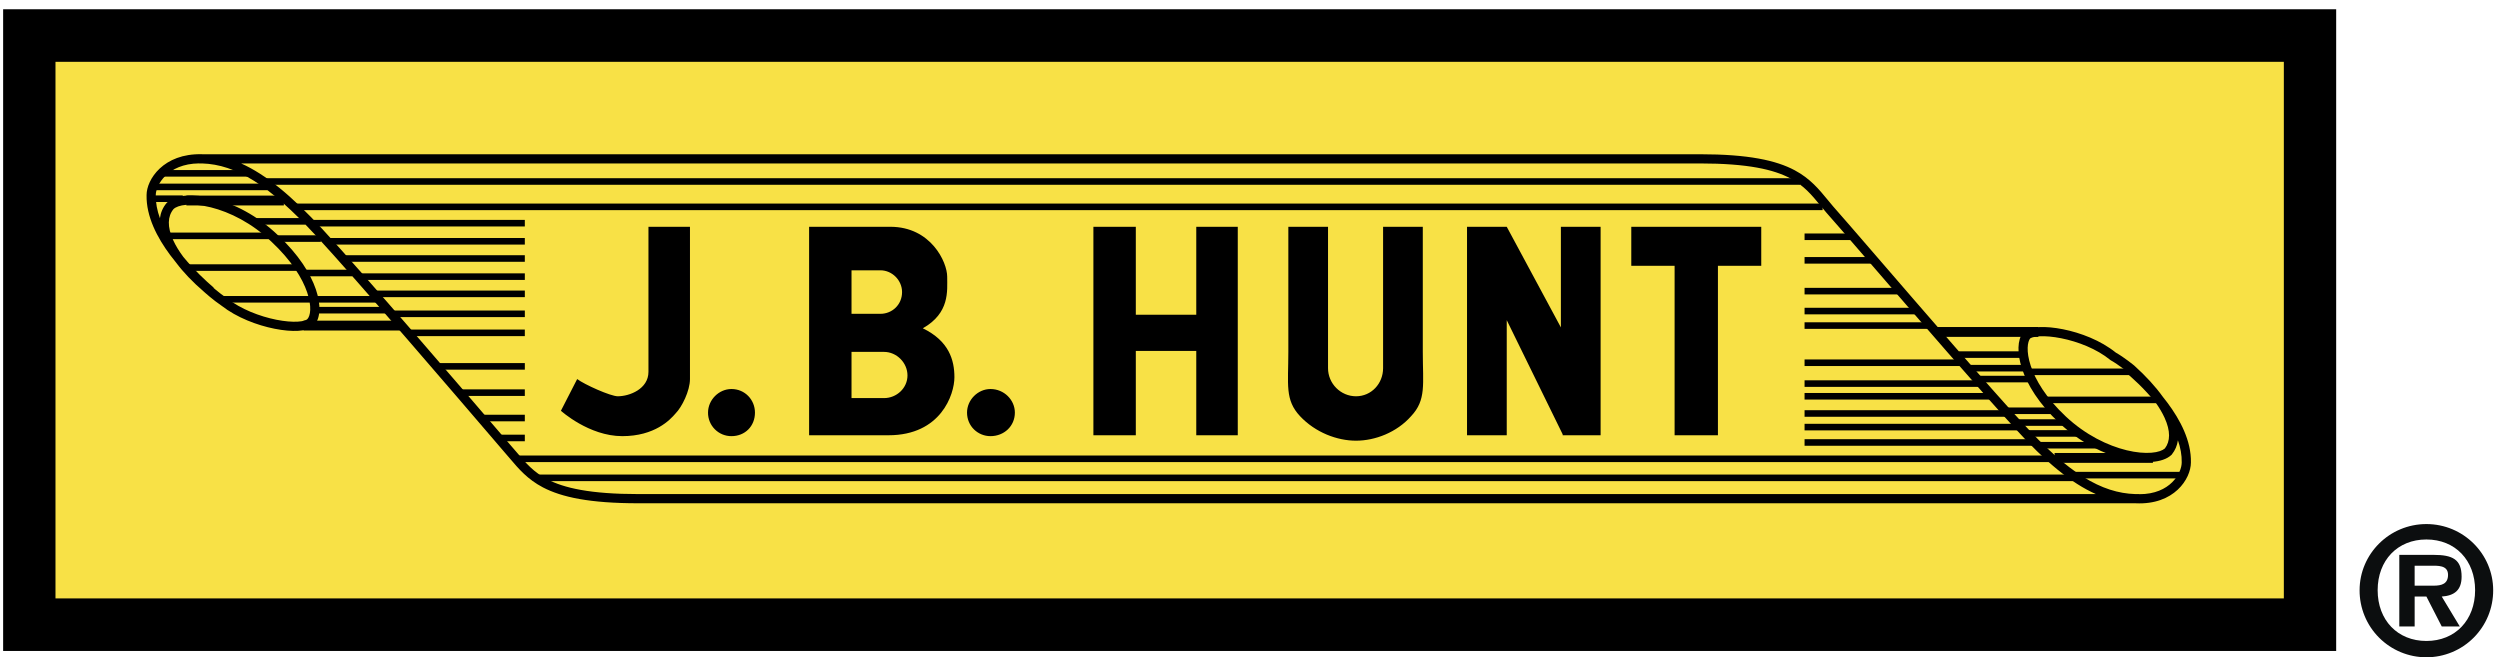 <?xml version="1.0" encoding="UTF-8"?> <svg xmlns="http://www.w3.org/2000/svg" width="251" height="66" viewBox="0 0 251 66" fill="none"><path fill-rule="evenodd" clip-rule="evenodd" d="M0.681 64.989H234.186V1.296H0.681V64.989Z" fill="black"></path><path fill-rule="evenodd" clip-rule="evenodd" d="M0.315 0.93H234.552V65.356H0.315V0.93ZM1.047 1.663V64.623H233.819V1.663H1.047Z" fill="black"></path><path fill-rule="evenodd" clip-rule="evenodd" d="M5.937 59.714H228.931V6.573H5.937V59.714Z" fill="#F8E146"></path><path fill-rule="evenodd" clip-rule="evenodd" d="M5.571 6.207H229.297V60.08H5.571V6.207ZM6.303 6.94V59.347H228.565V6.94H6.303Z" fill="#F8E146"></path><path fill-rule="evenodd" clip-rule="evenodd" d="M19.98 16.405C16.793 16.44 15.639 18.615 15.639 19.585V19.59L15.639 19.596C15.622 20.361 15.778 21.14 16.057 21.91C16.13 21.351 16.346 20.833 16.73 20.379L16.742 20.365L16.755 20.352C17.186 19.919 17.88 19.703 18.649 19.642C19.436 19.578 20.379 19.669 21.396 19.922C23.431 20.43 25.813 21.606 27.91 23.619C29.992 25.57 31.172 27.473 31.711 29.047C31.98 29.833 32.092 30.547 32.068 31.149C32.045 31.738 31.889 32.265 31.569 32.626C31.389 32.841 31.132 32.974 30.872 33.059C30.603 33.146 30.288 33.195 29.95 33.215C29.272 33.255 28.441 33.181 27.56 33.005C25.806 32.655 23.769 31.884 22.248 30.696C21.824 30.412 21.386 30.064 21.056 29.791C20.889 29.651 20.747 29.529 20.647 29.442C20.597 29.398 20.557 29.363 20.53 29.339C20.521 29.331 20.513 29.324 20.507 29.318C20.504 29.315 20.501 29.313 20.498 29.311L20.491 29.304C19.352 28.327 18.402 27.332 17.676 26.36C17.476 26.116 17.277 25.864 17.084 25.605C15.786 23.862 14.669 21.736 14.716 19.58C14.72 18.027 16.402 15.388 20.264 15.484L20.264 15.484C20.279 15.485 20.294 15.485 20.309 15.486H170.665C175.542 15.486 178.328 16.101 180.194 17.098C181.737 17.923 182.626 19.003 183.507 20.075C183.69 20.297 183.872 20.519 184.06 20.738C184.629 21.37 186.31 23.317 188.485 25.835C193.052 31.123 199.794 38.931 202.991 42.385L202.993 42.387L202.994 42.388C207.66 47.526 210.981 49.501 214.387 49.606H214.796V49.617C217.906 49.622 219.044 47.484 219.044 46.428V46.422L219.044 46.417C219.061 45.685 218.919 44.941 218.663 44.206C218.59 44.72 218.394 45.199 218.054 45.626L218.033 45.652L218.009 45.675C217.559 46.097 216.858 46.312 216.074 46.375C215.277 46.439 214.326 46.352 213.304 46.104C211.258 45.608 208.875 44.456 206.776 42.488C204.69 40.534 203.533 38.605 203.007 37.008C202.745 36.211 202.637 35.488 202.656 34.883C202.674 34.29 202.817 33.759 203.11 33.4L203.117 33.391L203.124 33.383C203.308 33.178 203.568 33.056 203.826 32.98C204.092 32.902 204.404 32.858 204.741 32.841C205.415 32.807 206.244 32.881 207.126 33.057C208.873 33.405 210.905 34.171 212.426 35.4C212.851 35.64 213.308 35.962 213.654 36.219C213.834 36.353 213.988 36.472 214.097 36.558C214.151 36.601 214.194 36.635 214.224 36.66C214.239 36.672 214.251 36.681 214.259 36.688L214.268 36.695L214.271 36.697L214.272 36.698L214.272 36.698L214.272 36.698C214.272 36.698 214.272 36.698 214.183 36.807L214.272 36.698L214.281 36.705L214.289 36.713C215.46 37.772 216.43 38.833 217.158 39.854C217.307 40.038 217.454 40.227 217.599 40.419C218.898 42.151 220.014 44.277 219.967 46.433C219.963 48.07 218.286 50.721 214.414 50.53C214.4 50.529 214.387 50.529 214.373 50.529H64.107C59.186 50.529 56.379 49.913 54.503 48.93C52.968 48.125 52.078 47.076 51.206 46.048C51.013 45.82 50.821 45.594 50.623 45.371L50.62 45.368L50.618 45.365C50.418 45.133 50.075 44.732 49.616 44.196C46.107 40.1 35.853 28.129 31.692 23.629L31.978 23.365L31.692 23.629C27.02 18.576 23.7 16.515 20.295 16.409H19.98V16.405ZM24.207 16.409C26.697 17.521 29.284 19.665 32.37 23.003C36.545 27.519 46.82 39.514 50.322 43.602C50.776 44.133 51.117 44.53 51.315 44.761C51.536 45.01 51.743 45.253 51.945 45.49C52.808 46.504 53.569 47.398 54.931 48.112C56.612 48.993 59.242 49.606 64.107 49.606H210.426C207.953 48.507 205.379 46.387 202.312 43.009C199.11 39.549 192.28 31.641 187.708 26.348C185.56 23.861 183.911 21.951 183.37 21.351L183.366 21.347L183.363 21.343C183.153 21.098 182.955 20.858 182.763 20.626C181.889 19.566 181.128 18.643 179.759 17.912C178.092 17.021 175.486 16.409 170.665 16.409H24.207ZM213.323 37.126C213.257 37.075 213.183 37.019 213.104 36.96C212.757 36.703 212.323 36.399 211.941 36.185L211.906 36.166L211.874 36.14C210.501 35.02 208.608 34.293 206.946 33.962C206.117 33.797 205.366 33.734 204.787 33.763C204.496 33.777 204.262 33.814 204.087 33.865C203.92 33.915 203.844 33.967 203.817 33.993C203.705 34.138 203.593 34.434 203.578 34.912C203.563 35.39 203.648 36.004 203.884 36.719C204.354 38.148 205.416 39.949 207.407 41.815L207.407 41.815C209.386 43.67 211.625 44.748 213.521 45.207C214.47 45.437 215.32 45.51 216 45.455C216.672 45.401 217.119 45.228 217.354 45.023C217.903 44.308 217.934 43.276 217.32 41.935C217.099 41.452 216.799 40.942 216.423 40.413C215.277 39.003 214.021 37.864 213.236 37.234L213.323 37.126ZM21.437 28.904C21.5 28.958 21.57 29.018 21.646 29.081C21.97 29.35 22.386 29.679 22.775 29.939L22.79 29.948L22.803 29.959C24.181 31.04 26.078 31.768 27.74 32.1C28.569 32.266 29.318 32.328 29.895 32.294C30.184 32.277 30.416 32.237 30.587 32.181C30.763 32.124 30.837 32.063 30.861 32.033L30.868 32.024L30.876 32.016C31.003 31.875 31.127 31.587 31.146 31.113C31.164 30.648 31.078 30.049 30.837 29.346C30.357 27.94 29.272 26.16 27.277 24.29L27.276 24.288L27.273 24.286C25.295 22.387 23.056 21.288 21.172 20.818C20.23 20.582 19.389 20.508 18.723 20.561C18.054 20.615 17.629 20.792 17.422 20.991C16.828 21.707 16.773 22.76 17.389 24.115C17.63 24.647 17.97 25.209 18.403 25.79C19.511 27.135 20.7 28.232 21.458 28.879L21.437 28.904Z" fill="black"></path><path fill-rule="evenodd" clip-rule="evenodd" d="M28.499 20.626H18.713V19.638H28.499V20.626ZM40.367 33.183H30.49V32.194H40.367V33.183ZM204.645 33.822H194.407V32.833H204.645V33.822ZM216.152 46.469H206.278V45.48H216.152V46.469Z" fill="black"></path><path fill-rule="evenodd" clip-rule="evenodd" d="M25.145 17.733H16.084V17.073H25.145V17.733ZM26.867 18.552H180.724V17.892H26.686V18.436H15.36V19.096H26.867V18.552ZM18.351 20.28H15.178V19.62H18.351V20.28ZM29.405 20.438H182.99V21.098H29.405V20.438ZM30.672 22.555H25.689V21.895H30.672V22.555ZM52.692 22.737H31.398V22.077H52.692V22.737ZM27.139 24.011H16.719V23.351H27.139V24.011ZM185.98 24.102H181.178V23.442H185.98V24.102ZM32.213 24.283H27.683V23.623H32.213V24.283ZM52.692 24.556H32.848V23.896H52.692V24.556ZM52.692 26.284H34.296V25.624H52.692V26.284ZM181.178 25.808H187.975V26.468H181.178V25.808ZM29.949 27.195H18.713V26.535H29.949V27.195ZM35.384 27.74H30.49V27.08H35.384V27.74ZM52.693 28.105H36.111V27.445H52.693V28.105ZM181.178 28.9H190.783V29.56H181.178V28.9ZM37.92 29.833H52.693V29.173H37.378V29.72H22.336V30.38H37.92V29.833ZM38.828 31.472H31.669V30.812H38.828V31.472ZM181.178 30.901H192.596V31.561H181.178V30.901ZM52.693 31.837H39.281V31.177H52.693V31.837ZM181.177 32.358H193.772V33.018H181.177V32.358ZM52.692 33.747H41.184V33.087H52.692V33.747ZM196.672 35.272H203.104V35.932H196.672V35.272ZM181.178 36.089H196.854V36.749H181.178V36.089ZM52.693 37.114H43.902V36.454H52.693V37.114ZM197.487 36.634H203.378V37.294H197.487V36.634ZM203.831 37.001H214.069V37.66H203.831V37.001ZM198.574 37.728H204.101V38.388H198.937V38.843H181.178V38.183H198.574V37.728ZM52.692 39.752H46.348V39.092H52.692V39.752ZM181.177 39.456H200.024V40.116H181.177V39.456ZM205.371 39.819H216.786V40.479H205.371V39.819ZM201.565 41.571H206.187V40.911H201.474V41.184H181.178V41.844H201.565V41.571ZM52.692 42.3H48.432V41.64H52.692V42.3ZM207.181 42.754H202.654V42.094H207.181V42.754ZM181.178 42.55H202.562V43.21H181.178V42.55ZM208.725 43.846H203.648V43.186H208.725V43.846ZM52.692 44.302H50.154V43.642H52.692V44.302ZM181.178 44.095H204.284V44.755H181.178V44.095ZM210.899 45.029H204.828V44.369H210.899V45.029ZM206.187 46.394H52.057V45.734H206.187V46.394ZM208.452 48.033H219.052V47.373H208.178V47.645H54.142V48.305H208.452V48.033Z" fill="black"></path><path fill-rule="evenodd" clip-rule="evenodd" d="M69.273 38.058V22.769H65.105V37.331C65.105 39.056 63.202 39.786 62.025 39.786C61.299 39.786 58.672 38.603 57.948 38.058L56.316 41.241C56.316 41.241 59.125 43.789 62.477 43.789C65.739 43.789 67.28 42.15 67.822 41.514C68.458 40.878 69.273 39.239 69.273 38.058ZM73.44 43.789C74.801 43.789 75.798 42.789 75.798 41.425C75.798 40.149 74.801 39.057 73.44 39.057C72.172 39.057 71.086 40.149 71.086 41.425C71.083 41.735 71.142 42.043 71.259 42.33C71.376 42.618 71.549 42.879 71.769 43.099C71.988 43.319 72.248 43.493 72.535 43.612C72.822 43.73 73.13 43.791 73.44 43.789ZM99.446 43.789C100.805 43.789 101.893 42.789 101.893 41.425C101.893 40.149 100.805 39.057 99.446 39.057C98.178 39.057 97.09 40.149 97.09 41.425C97.09 42.789 98.178 43.789 99.446 43.789ZM85.492 43.7H81.234V22.769H89.389C93.466 22.769 95.098 26.319 95.098 27.775C95.098 29.23 95.369 31.415 92.651 32.961C95.278 34.236 95.823 36.145 95.823 37.874C95.823 39.604 94.463 43.7 89.208 43.7H85.492ZM88.755 39.969C90.023 39.969 91.111 38.966 91.111 37.694C91.111 36.419 90.023 35.33 88.755 35.33H85.493V39.969H88.755ZM88.393 31.507C89.57 31.507 90.567 30.596 90.567 29.323C90.567 28.14 89.572 27.139 88.393 27.139H85.493V31.507H88.393ZM120.105 22.769V31.596H114.036V22.769H109.777V43.7H114.036V35.236H120.105V43.7H124.272V22.769H120.105ZM136.145 39.786C137.686 39.786 138.862 38.513 138.862 36.964V22.769H142.849V35.328C142.849 38.603 143.213 40.148 141.672 41.787C140.222 43.425 138.048 44.245 136.145 44.245C134.242 44.245 132.067 43.425 130.527 41.787C128.986 40.148 129.349 38.603 129.349 35.328V22.769H133.334V36.964C133.334 38.513 134.604 39.786 136.145 39.786ZM176.83 22.769H163.781V26.684H168.13V43.7H172.48V26.684H176.83V22.769ZM156.893 43.609L151.277 32.143V43.7H147.289V22.769H151.277L156.713 32.871V22.769H160.701V43.7H156.893V43.609Z" fill="black"></path><path fill-rule="evenodd" clip-rule="evenodd" d="M243.61 65.992C244.493 65.992 245.367 65.817 246.182 65.479C246.998 65.14 247.738 64.643 248.361 64.018C248.984 63.392 249.477 62.649 249.813 61.833C250.148 61.016 250.318 60.141 250.315 59.258C250.315 55.617 247.324 52.616 243.61 52.616C239.893 52.616 236.903 55.617 236.903 59.258C236.899 60.141 237.07 61.016 237.405 61.833C237.741 62.65 238.234 63.393 238.857 64.018C239.48 64.644 240.221 65.14 241.037 65.479C241.852 65.818 242.727 65.992 243.61 65.992ZM243.61 64.353C240.71 64.353 238.716 62.261 238.716 59.256C238.716 56.256 240.71 54.163 243.61 54.163C246.507 54.163 248.501 56.254 248.501 59.256C248.501 62.261 246.507 64.353 243.61 64.353ZM245.151 59.894C246.418 59.804 247.145 59.258 247.145 57.892C247.145 56.163 246.239 55.709 244.334 55.709H240.89V62.898H242.431V59.894H243.611L245.152 62.898H246.963L245.151 59.894ZM242.43 58.803V56.801H244.06C244.696 56.801 245.783 56.712 245.783 57.71C245.783 58.619 245.149 58.802 244.333 58.802H242.43V58.803Z" fill="#0C0E0F"></path></svg> 